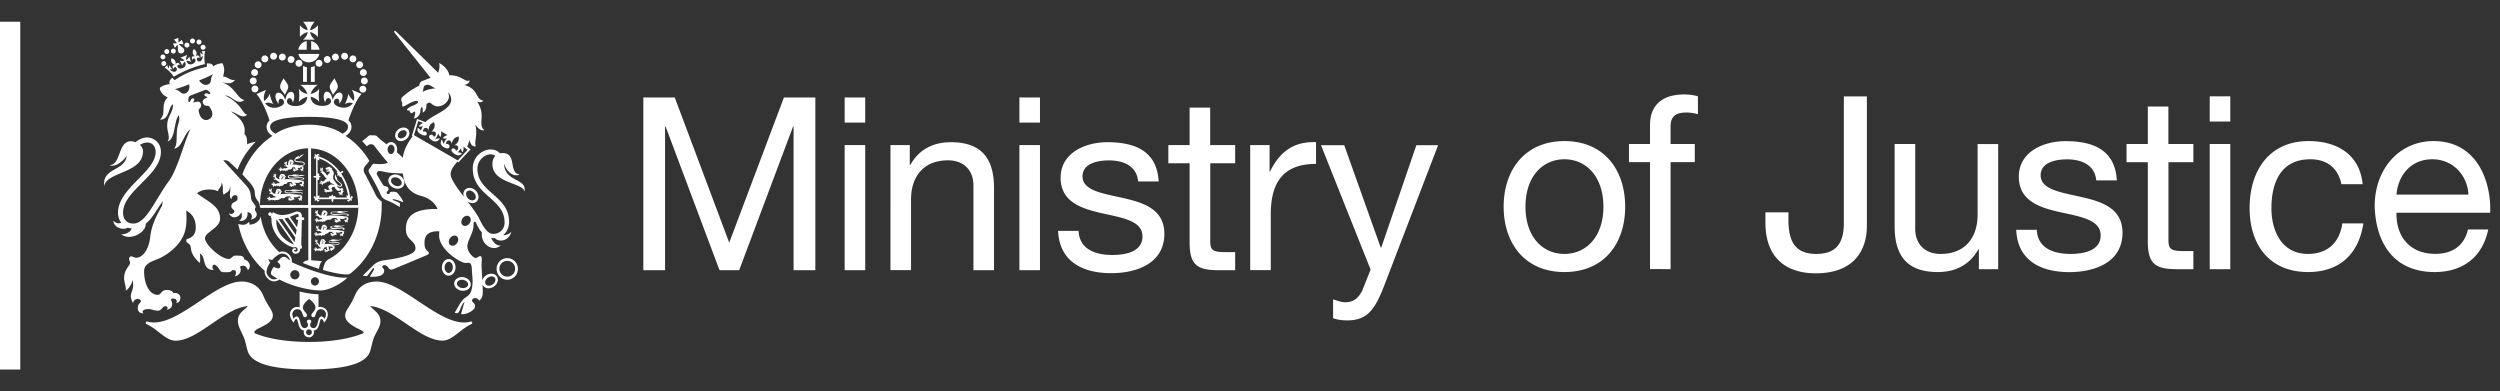 <svg width="230" height="36" viewBox="0 0 230 36" fill="none" xmlns="http://www.w3.org/2000/svg">
    <rect x="0" y="0" width="230" height="36" fill="#333333" stroke="none"/>
    <path d="M1.866 2H0v32h1.866V2zM59.186 8.964h2.89l5.013 13.361 5.033-13.361h2.89V24.86H73.01V11.635h-.045L68.003 24.86h-1.808l-4.962-13.226h-.046V24.86h-2.001V8.964zM79.601 11.28h-1.892V8.965H79.6v2.317zm-1.892 2.067H79.6V24.86h-1.892V13.347zM81.918 13.347H83.7v1.828h.045c.804-1.423 2.092-2.092 3.74-2.092 3.024 0 3.964 1.738 3.964 4.209v7.569h-1.892v-7.794c0-1.403-.889-2.317-2.337-2.317-2.291 0-3.404 1.538-3.404 3.604v6.5h-1.893V13.34l-.006.007zM95.678 11.28h-1.892V8.965h1.892v2.317zm-1.892 2.067h1.892V24.86h-1.892V13.347zM99.23 21.23c.065 1.694 1.539 2.228 3.097 2.228 1.177 0 2.78-.264 2.78-1.712s-1.873-1.712-3.765-2.137c-1.873-.425-3.765-1.05-3.765-3.25 0-2.317 2.291-3.276 4.299-3.276 2.536 0 4.563.798 4.724 3.61h-1.892c-.135-1.473-1.422-1.937-2.671-1.937-1.133 0-2.446.316-2.446 1.468 0 1.358 2.002 1.583 3.765 2.001 1.893.425 3.765 1.05 3.765 3.276 0 2.742-2.561 3.63-4.897 3.63-2.581 0-4.763-1.043-4.879-3.894h1.892l-.006-.006zM113.635 13.347v1.673h-2.291v7.15c0 .87.244 1.024 1.422 1.024h.869v1.667h-1.448c-1.957 0-2.742-.4-2.742-2.517V15.02h-1.957v-1.673h1.957v-3.45h1.892v3.45h2.298zM115.019 13.347h1.782v2.426h.045c.914-1.847 2.182-2.76 4.229-2.697v2.002c-3.051 0-4.164 1.738-4.164 4.653v5.123h-1.892V13.34v.007zM127.298 26.399c-.868 2.253-1.647 3.076-3.34 3.076-.444 0-.888-.045-1.313-.2v-1.737c.354.11.734.27 1.114.27.778 0 1.203-.38 1.557-1.049l.779-1.956-4.563-11.443h2.137l3.359 9.422h.045l3.231-9.422h2.002l-5.008 13.046v-.007zM143.929 12.98c3.649 0 5.587 2.652 5.587 6.037s-1.938 6.011-5.587 6.011-5.593-2.651-5.593-6.011c0-3.36 1.938-6.037 5.593-6.037zm0 10.381c1.982 0 3.585-1.557 3.585-4.344 0-2.787-1.603-4.364-3.585-4.364s-3.585 1.558-3.585 4.364 1.603 4.344 3.585 4.344zM151.8 14.917h-1.937V13.25h1.937v-1.712c0-1.873 1.114-2.851 3.186-2.851.354 0 .869.064 1.223.174v1.647a3.605 3.605 0 0 0-1.068-.154c-.914 0-1.448.29-1.448 1.294v1.602h2.227v1.667h-2.227v9.84H151.8v-9.84zM171.752 20.8c0 2.162-1.133 4.344-4.698 4.344-2.961 0-4.634-1.648-4.634-4.634v-.978h2.117v.67c0 1.846.49 3.16 2.562 3.16 1.937 0 2.536-1.114 2.536-2.871V8.867h2.117v11.94-.007zM183.839 24.764h-1.783v-1.828h-.045c-.804 1.423-2.091 2.092-3.739 2.092-3.025 0-3.965-1.738-3.965-4.209V13.25h1.893v7.794c0 1.403.888 2.317 2.336 2.317 2.291 0 3.404-1.538 3.404-3.61v-6.5h1.893v11.513h.006zM187.385 21.134c.065 1.693 1.539 2.227 3.096 2.227 1.178 0 2.78-.27 2.78-1.712 0-1.441-1.872-1.718-3.765-2.137-1.872-.424-3.765-1.049-3.765-3.25 0-2.317 2.292-3.276 4.3-3.276 2.535 0 4.563.798 4.717 3.61h-1.892c-.135-1.466-1.422-1.936-2.671-1.936-1.133 0-2.446.309-2.446 1.467 0 1.358 2.002 1.583 3.765 2.002 1.893.424 3.766 1.049 3.766 3.276 0 2.741-2.562 3.63-4.898 3.63-2.581 0-4.763-1.043-4.879-3.894h1.892v-.007zM201.789 13.25v1.674h-2.291v7.15c0 .869.245 1.023 1.422 1.023h.869v1.667h-1.448c-1.956 0-2.742-.399-2.742-2.516v-7.324h-1.956V13.25h1.956V9.8h1.893v3.45h2.297zM205.187 11.178h-1.892V8.86h1.892v2.317zm-1.892 2.072h1.892v11.514h-1.892V13.25zM215.408 16.945c-.29-1.449-1.294-2.292-2.851-2.292-2.742 0-3.585 2.163-3.585 4.5 0 2.117.959 4.208 3.359 4.208 1.828 0 2.916-1.068 3.161-2.806h1.937c-.425 2.806-2.182 4.473-5.078 4.473-3.521 0-5.387-2.452-5.387-5.882 0-3.43 1.783-6.166 5.432-6.166 2.606 0 4.698 1.223 4.968 3.965h-1.956zM228.917 21.109c-.515 2.535-2.336 3.92-4.923 3.92-3.675 0-5.413-2.543-5.523-6.057 0-3.45 2.272-5.992 5.413-5.992 4.074 0 5.323 3.81 5.213 6.59h-8.617c-.065 2.002 1.068 3.785 3.584 3.785 1.558 0 2.652-.76 2.987-2.246h1.873-.007zm-1.821-3.206c-.09-1.802-1.448-3.25-3.321-3.25-1.983 0-3.16 1.493-3.295 3.25h6.616zM26.092 7.194c-.18.347-.341.553-.316.817.026.27.31.457.438.728.122-.316.322-.548.303-.799-.026-.244-.367-.572-.425-.753M30.758 7.194c.18.347.341.553.315.817-.026.27-.309.457-.437.728-.123-.316-.322-.548-.296-.799.025-.244.36-.572.424-.753M23.408 6.994a.316.316 0 1 0-.001-.631.316.316 0 0 0 0 .631zM23.614 7.445a.316.316 0 1 0-.632 0 .316.316 0 0 0 .632 0zM23.768 8.204a.316.316 0 1 0-.631.001.316.316 0 0 0 .631 0zM25.152 5.488a.316.316 0 1 0-.001-.631.316.316 0 0 0 .001.631zM24.367 5.733a.316.316 0 1 0-.001-.632.316.316 0 0 0 0 .632zM23.749 6.274a.316.316 0 1 0-.001-.632.316.316 0 0 0 .001.632zM25.976 5.566a.316.316 0 1 0-.001-.632.316.316 0 0 0 0 .632zM26.755 5.79a.316.316 0 1 0-.001-.63.316.316 0 0 0 0 .63zM27.488 6.138a.316.316 0 1 0 0-.631.316.316 0 0 0 0 .631zM33.113 6.679a.316.316 0 1 0 .632-.001.316.316 0 0 0-.632.001zM33.538 7.13a.316.316 0 1 0 .001.631.316.316 0 0 0 0-.631zM33.384 7.889a.316.316 0 1 0 0 .632.316.316 0 0 0 0-.632zM31.685 5.488a.316.316 0 1 0-.001-.631.316.316 0 0 0 0 .631zM32.47 5.733a.316.316 0 1 0-.001-.632.316.316 0 0 0 0 .632zM33.088 6.274a.316.316 0 1 0-.001-.632.316.316 0 0 0 0 .632zM30.86 5.566a.316.316 0 1 0 0-.632.316.316 0 0 0 0 .632zM30.082 5.79a.316.316 0 1 0-.001-.63.316.316 0 0 0 .001.63zM29.033 5.823a.316.316 0 1 0 .632-.001.316.316 0 0 0-.632.001zM27.88 7.529h.355V6.177a1.33 1.33 0 0 1-.354-.11V7.53zM28.956 6.068c-.11.051-.232.09-.354.109v1.352h.354V6.068zM28.216 4.574v-.798a.973.973 0 0 0-.773.798h.773zM28.628 4.574h.765a.99.99 0 0 0-.765-.798v.798zM27.45 4.96a.987.987 0 0 0 .965.773c.47 0 .869-.335.966-.772h-1.938.007zM28.962 3.648c-.225-.174-.399-.432-.431-.695.257.045.547.231.714.456V2.322c-.173.225-.457.412-.714.457.032-.264.193-.502.412-.779h-1.05c.22.277.38.515.413.779a1.234 1.234 0 0 1-.715-.457v1.087c.168-.225.457-.405.715-.456-.033.27-.206.52-.431.695h1.087zM28.988 26.277a.387.387 0 0 1-.386-.386c0-.213.174-.387.386-.387a.387.387 0 0 1 0 .772zm-1.86-.573a.428.428 0 0 1-.425-.425c0-.232.193-.425.425-.425.232 0 .425.194.425.425a.428.428 0 0 1-.425.425zm-.637-1.892-.103-.078c-.193-.141-.354-.141-.528 0-.084.071-.154.155-.232.239l-.11.122.072.058c.206.16.231.341.174.444a.188.188 0 0 1-.104.084c-.102.025-.244-.013-.392-.097l-.077-.045-.045.077-.039.058c-.02.026-.032.052-.052.084-.083.154-.128.27-.128.36 0 .026 0 .052.013.078.032.109.122.16.2.205l.05.033c.09.057.22.135.316.186a.559.559 0 0 1-.54.026c-.27-.135-.445-.444-.445-.599 0-.238.103-.534.296-.836l.033-.045-.026-.045a2.8 2.8 0 0 1-.142-.27c.103.012.206.032.303.057l.051.013.032-.038c.116-.13.535-.554.927-.554a.67.67 0 0 1 .49.245.74.74 0 0 1 .18.38c-.052-.04-.116-.084-.18-.13m3.636 1.48c-.991-.25-2.176-.675-3.276-1.177v-.013a.847.847 0 0 0-.226-.67.85.85 0 0 0-.624-.308.815.815 0 0 0-.302.058 4.542 4.542 0 0 1-.457-.47 5.311 5.311 0 0 1-.972-1.693 6.076 6.076 0 0 1-.283-1.12c-.052.322-.412.747-1.037.753.013-.064 0-.225-.051-.244-.16.18-.405.373-.972.18.09.438.206.869.367 1.287.335.895.817 1.7 1.429 2.395.2.225.412.437.637.637 0 .045-.006.083-.006.128 0 .232.225.605.547.76.264.129.547.097.81-.09a9.013 9.013 0 0 0 1.758.682c.74.206 1.46.322 2.02.322.483 0 1.12-.232 1.758-.625.25-.16.489-.334.663-.502.025-.025.044-.045.07-.064-.489.071-1.229-.07-1.84-.219M29.844 29.327c-.07-.135-.174-.212-.264-.212-.405 0-.244 1.068-.727 1.068-.213 0-.322-.135-.322-.29 0-.154.103-.192.103-.315 0-.122-.097-.167-.2-.167-.103 0-.2.045-.2.167 0 .123.104.168.104.316s-.116.29-.322.29c-.483 0-.322-1.069-.727-1.069-.09 0-.193.077-.264.212a.934.934 0 0 1-.129-.418c0-.193.155-.463.47-.463.54 0 .418.74.676.74.116 0 .2-.071.2-.18 0-.213-.374-.412-.374-.708s.277-.554.573-.798c.302.244.58.495.58.798 0 .302-.374.502-.374.708 0 .109.084.18.2.18.257 0 .134-.74.675-.74.316 0 .47.27.47.463a.91.91 0 0 1-.129.418m-1.435 1.5a.261.261 0 0 1-.264-.264c0-.148.116-.264.264-.264.148 0 .264.116.264.264a.261.261 0 0 1-.264.264zm1.075-2.594c-.071 0-.135.013-.2.026v-1.184a8.61 8.61 0 0 1-1.737-.258v1.455a.675.675 0 0 0-.888.644c0 .309.18.585.334.765.077-.186.148-.334.251-.334.206 0 .11 1.03.714 1.062a.448.448 0 0 0-.032.16c0 .265.213.47.47.47.258 0 .47-.212.47-.47a.328.328 0 0 0-.032-.16c.605-.026.502-1.062.714-1.062.103 0 .168.141.258.334.154-.173.334-.457.334-.765a.675.675 0 0 0-.675-.676" fill="#fff"/>
    <path d="M43.443 29.662a.125.125 0 0 0-.154-.077c-1.39.405-3.115-.747-4.782-1.86-1.403-.933-2.729-1.822-3.868-1.822-.419 0-.792.09-1.114.264-.399.22-.695.567-.881 1.03a6.325 6.325 0 0 1-.554 1.036c-.193.31-.335.528-.335.798 0 .226.097.425.29.618.161.161.393.322.727.502.071.039.142.071.213.103.276.135.45.226.482.38-.547.244-1.261.444-2.072.586-.914.16-1.912.238-2.967.238-1.056 0-2.053-.084-2.967-.238-.811-.142-1.525-.341-2.072-.586.025-.232.193-.322.495-.47.071-.032.142-.064.212-.103.277-.148.541-.29.715-.45.193-.174.29-.36.29-.586 0-.277-.142-.496-.329-.798-.16-.258-.36-.573-.553-1.036-.193-.464-.49-.805-.888-1.024a2.315 2.315 0 0 0-1.114-.264c-1.139 0-2.465.882-3.868 1.822-1.667 1.113-3.392 2.265-4.782 1.86a.125.125 0 0 0-.154.077c-.02.065.006.135.07.161.425.187.799.476 1.159.76.502.392.972.759 1.493.759.496 0 1.023-.155 1.667-.496.56-.296 1.14-.688 1.7-1.075 1.1-.753 2.233-1.525 3.307-1.608-.11.115-.225.212-.328.302-.315.283-.592.528-.592 1.03 0 .392.135.67.322 1.062.051.11.116.238.18.386.122.264.167.483.245.772.032.129.064.27.109.438.07.257.193.734.985 1.133.914.47 2.497.701 4.692.701 2.194 0 3.777-.238 4.691-.701.792-.4.92-.882.985-1.133.045-.168.077-.31.11-.438.07-.296.122-.508.244-.772.09-.193.174-.354.251-.496.167-.309.296-.553.296-.907 0-.502-.29-.76-.624-1.062-.103-.097-.219-.2-.335-.322 1.081.084 2.214.863 3.315 1.616.56.38 1.145.778 1.699 1.068.643.335 1.178.495 1.673.495.522 0 .991-.366 1.493-.759.36-.277.734-.573 1.153-.76.064-.025.09-.096.07-.16M28.615 18.869v-5.213c.54.025 1.075.154 1.57.405.54.27 1.023.65 1.435 1.14.419.489.747 1.061.972 1.692a6.03 6.03 0 0 1 .354 1.982h-4.338l.007-.006zm-.187-7.395c-1.48 0-2.497.438-3.09.83-.34-.206-.488-.399-.488-.637 0-.843 2.374-.914 3.584-.914 1.204 0 3.585.077 3.585.914 0 .238-.148.438-.495.637-.592-.399-1.616-.83-3.09-.83m-.083 7.395H23.91a6.204 6.204 0 0 1 .354-1.982c.232-.631.553-1.204.972-1.693.418-.49.9-.869 1.435-1.14a3.937 3.937 0 0 1 1.673-.411v5.22l.007.006zm6.738-.335c-.154-.116-.405-.347-.534-.624-.167-.341-.856-1.7-.965-1.88a.796.796 0 0 1-.136-.405c0-.142.071-.257.149-.36.051-.071.206-.213.257-.303.045-.064.084-.122.122-.16a6.863 6.863 0 0 0-.836-1.133 6.557 6.557 0 0 0-1.346-1.165c.264-.174.535-.419.535-.837a.754.754 0 0 0-.277-.592c.277-.888.779-1.963 1.203-2.433l-.894-.38a1.4 1.4 0 0 1 .193 1.01c-.232-.16-.431-.385-.496-.675-.045.27-.193.708-.328.972.258-.123.463-.174.727-.071-.154.206-.534.515-1.126.373-.315-.077-.63-.244-.618-.489.007-.148.116-.322.316-.302.193.019.206.315.148.45.257-.148.52-.894.122-1.004-.316-.084-.599.348-.708.676-.058-.4-.225-.779-.54-.76-.413.026-.277.786-.136.979.026-.264.174-.406.29-.4.11.007.25.084.232.329-.026.245-.367.393-.766.393-.4 0-1.043-.116-1.101-.844.245.045.63.232.792.477a4.757 4.757 0 0 1 0-1.21c-.206.29-.547.437-.78.476.072-.309.336-.644.65-.837h-1.62c.314.193.578.522.65.837a1.226 1.226 0 0 1-.773-.47c.051.457.051.772 0 1.21.16-.238.534-.425.778-.47-.064.728-.727.843-1.1.843-.393 0-.74-.148-.766-.392-.026-.245.122-.322.232-.328.122-.013.264.135.29.399.141-.193.276-.953-.136-.979-.315-.019-.482.36-.54.76-.103-.328-.393-.76-.708-.676-.4.11-.136.862.122 1.004-.064-.135-.052-.431.148-.45.2-.02.309.16.315.302.013.245-.302.412-.617.49-.586.134-.966-.168-1.12-.374.264-.116.476-.058.74.064a4.032 4.032 0 0 1-.328-.972c-.071.296-.27.522-.509.683a1.425 1.425 0 0 1 .193-1.017l-.895.38c.425.47.927 1.55 1.204 2.439a.752.752 0 0 0-.27.579c0 .412.264.663.534.837a6.97 6.97 0 0 0-1.345 1.165 7.508 7.508 0 0 0-1.423 2.374c.123.13.657.708.786.87.225.282.354.56.36.778.013.405.097.566.315.837.065.083.161.399.174.598h4.435v4.827c-.174.013-.36.058-.509.239.515.205.998.392 1.493.546.045-.315.11-.514.27-.707 0 0-.643-.065-.99-.084V19.12h4.337a6.13 6.13 0 0 1-.354 1.911 5.642 5.642 0 0 1-.971 1.693c-.412.49-.902.869-1.436 1.14-.083.044-.083.102-.173.14a1.166 1.166 0 0 0-.213.393 1.63 1.63 0 0 0-.096.438c.206.064.315.097.508.142 1.525.38 1.899.27 1.982.206.341-.264.663-.567.96-.901a7.528 7.528 0 0 0 1.422-2.395 8.304 8.304 0 0 0 .521-2.928v-.431" fill="#fff"/>
    <path d="M31.035 15.773c-.039.039-.058.084-.046.122.013.046.052.084.13.084a.293.293 0 0 0-.104.18.273.273 0 0 0 .2-.045c-.02.078.006.122.045.148.032.02.077.02.116 0 .328.535.553 1.14.65 1.757a.298.298 0 0 0-.161-.045c0 .09.039.155.09.2h-1.081c.006-.071-.026-.129-.071-.142-.045-.013-.097-.006-.148.052a.286.286 0 0 0-.084-.193.286.286 0 0 0-.084.193c-.051-.058-.102-.065-.147-.052-.046.013-.078.077-.071.142h-.927a.272.272 0 0 0 .064-.187.288.288 0 0 0-.186.07v-1.499c.07.013.135-.025.148-.07.013-.046.006-.097-.052-.148a.286.286 0 0 0 .193-.084.275.275 0 0 0-.193-.084c.065-.051.065-.103.052-.148-.013-.045-.078-.084-.148-.07v-1.269a.304.304 0 0 0 .16.065.312.312 0 0 0-.044-.18c.29.09.566.231.836.405.316.212.605.476.856.792m1.236 2.246c.077.051.051.167-.045.16a4.988 4.988 0 0 0-.83-2.2l.012-.013a.285.285 0 0 0 .187-.226.288.288 0 0 0-.277.123 1.97 1.97 0 0 0-.096-.122 4.184 4.184 0 0 0-.94-.882 3.379 3.379 0 0 0-1.042-.476c0-.084.115-.097.16-.026.013-.135-.103-.206-.173-.18-.039.012-.071.045-.078.109a.274.274 0 0 0-.2-.103c0 .09.02.155.065.206-.058 0-.096.026-.116.058-.038.064.013.193.148.206-.064-.052-.038-.161.045-.155v1.7a.278.278 0 0 0-.283.07c.09.09.2.097.284.071v1.84c-.09.007-.116-.109-.046-.154-.141 0-.2.123-.167.187.02.045.064.07.142.064a.292.292 0 0 0-.071.193.292.292 0 0 0 .193-.07c-.006.077.026.115.07.141.065.032.187-.026.187-.167-.051.07-.16.051-.16-.039h1.28a.278.278 0 0 0 .071.277c.09-.09.097-.2.077-.277h1.423c.006.09-.103.116-.155.045 0 .135.129.193.193.161.045-.02.071-.064.065-.141.045.038.11.07.193.07a.266.266 0 0 0-.078-.193c.078 0 .123-.025.142-.07.026-.065-.032-.187-.174-.187" fill="#fff"/>
    <path d="M31.504 17.55a.216.216 0 0 0 .116-.11c-.064.026-.11-.006-.122-.013.045-.026.096 0 .045-.077-.051-.077-.084-.084-.135-.026-.052.058-.4-.013-.393-.27.026.045.071.077.116.096l.039.02c.013 0 .025 0 .045.006.032.013.07.02.096.013h.02c.07-.026.128-.07.135-.142.013-.141-.123-.206-.27-.334-.058-.052-.104-.09-.142-.129-.052-.103-.02-.193-.148-.38a.828.828 0 0 0-.045-.167.474.474 0 0 0 .077.547c.142.161.45.309.438.444 0 .032-.033.058-.078.071h-.045c-.006 0-.019 0-.025-.006-.02-.007-.045-.013-.065-.033a.55.55 0 0 1-.11-.083c-.128-.123-.244-.296-.315-.393-.141-.18-.077-.36-.057-.508.103-.136-.065-.425-.155-.49 0 0 .02-.064 0-.148-.02.013-.064.013-.09.013-.026-.051-.039-.064-.07-.07-.065-.013-.059-.046-.065-.071-.032.032-.052.064-.084.064-.051 0-.07 0-.09.02-.038.025-.051.038-.11.038-.057 0-.057.032-.05.077 0 .026 0 .071.044.084 0 0 .013 0 .02.006l.045.058.032-.058s.103-.025.116.026c.012.039.019.052-.032.052-.052.006-.078.006-.123.013-.032 0-.032.045-.032.07 0 .032.039.052.11.032.07-.012.193-.032.193.033 0 .154-.174.148-.213.328a.423.423 0 0 1-.11-.103.818.818 0 0 0-.128-.161.768.768 0 0 0-.135-.11c-.065-.038-.065-.064-.065-.128 0-.058.026-.103.026-.155 0 0-.006-.032-.013-.045-.013-.032-.058-.058-.083-.051.012.013.032.026.032.051-.013.013-.026.026-.026.032-.013.013-.02.033 0 .052v.039c0 .006 0 0-.006 0-.013-.039-.032-.097-.065-.097h-.025v-.006c0-.039-.046-.071-.09-.026.012 0 .032 0 .038.013a.227.227 0 0 1-.006.038c0 .039.025.058.07.058.007 0 .013 0 .013.007v.019c-.07-.032-.103 0-.103.032v.032c-.025.013-.032.052.013.084 0-.013 0-.038.013-.045h.013c.006.007.02.013.02.02 0 0 .019 0 .038-.013h.02c.006 0 .012.006.018.012v.013c-.045.045-.038.084.02.097-.026.051-.11.032-.103-.045-.058.096.038.167.122.128 0 .033 0 .103.013.103 0 0 0-.019.02-.019 0 0 .006 0 .006.013 0 .02.013.051.045.051 0-.012 0-.025.013-.032.012.02.032.045.038.065.039.07.122.257.303.334-.09.052-.155.136-.213.206-.051.052-.128.103-.173.078-.02-.013-.026-.033-.052-.052-.02-.013-.045-.02-.058-.013 0 0-.02 0-.032.013-.032-.013-.084 0-.096.026.019 0 .038-.007.064.013v.032c0 .025.013.045.11.038 0 0 .012 0 .012.013-.013.007-.026.026-.051.013-.045-.013-.065-.045-.097 0 0 0-.013.013-.02.026h-.012c-.039.013-.07.084-.026.116 0-.013 0-.045.026-.058l.02.02c.025.038.057.064.122-.033.006-.006.006 0 .006 0 0 .045-.045.11.013.116h.025v.013c.013.051.078.064.11.051a.085.085 0 0 1-.058-.064h.026c.032-.032-.007-.077.013-.103 0-.007.012 0 .012 0 .013.02.04.064.09.038.026-.019.033-.038.04-.064.064-.026.121-.045.167-.032-.007-.032.032-.077.096-.097.07-.019.097 0 .122.02a.255.255 0 0 1 .071-.116c-.006.27.36.264.444.425a.637.637 0 0 0-.302-.058c-.09.019-.245.096-.264.2-.013.083.07.23.154.289-.103.02-.141-.013-.238.013h-.013c-.083.006-.096-.136-.193-.097 0 0-.019.013-.026.02-.038 0-.09.044-.083.083.013-.013.032-.032.064-.032v.02c0 .012 0 .031.039.031.02 0 .026-.006.038-.006.007 0 .013 0 .013.013 0 .038-.122-.02-.103.084 0 0 .013.019.02.025 0 .032.019.065.077.045-.013-.006-.032-.019-.026-.038h.026c.006 0 .013 0 .013-.02.006 0 .013 0 .013.013 0 0-.007.013-.007.026 0 0 0 .026.007.032 0 .039.051.077.103.039-.013 0-.052-.007-.052-.026.007 0 .026-.006.026-.013.006 0 .013-.02.013-.032 0-.013 0-.013.013-.013h.025c.013 0 .013 0 .02.007.013.019.038.045.077.032.02-.007.032-.02.032-.026.013.006.032.013.045.026-.013-.039.02-.071.103-.013l.064-.045s.078.032.11 0c.051-.045.026-.045.026-.09-.039-.084-.058-.071-.071-.148-.026-.136.16-.213.27-.193.02.083.142.309.341.38.129.044.174-.09.22-.078.005 0 .012.02.025.039-.007.058 0 .116-.013.148-.013.032-.077 0-.129 0-.026 0-.045.013-.045.02-.038 0-.083.038-.083.083a.147.147 0 0 1 .07-.039v.02c0 .05.065.07.097.032 0-.007.02 0 .013.006-.032.026-.084.077-.039.097l.026.013c0 .032.02.064.051.07-.012-.02-.012-.026 0-.064h.026c.032 0 .02-.064.058-.084h.006c-.012.039-.019.084.013.097 0 0 .013 0 .026.006.013.026.045.052.097.026-.013 0-.039-.013-.045-.032.012-.013.025-.026.025-.032.026-.084-.045-.084-.045-.116 0-.039.084-.013.084-.097v-.013c.038-.019.077-.045.084-.077a.23.23 0 0 1-.103-.02l-.033-.019zM27.463 19.97h-.058c-.071-.013-.161.025-.168.115-.006.09.058.148.148.148h.045s-.006.045-.006.065c-.02.128-.052.354-.097.605l-.663-.946c.31-.123.56-.258.696-.258.109 0 .128.052.109.27m-.257 1.642-1.043-1.5c.116-.026.225-.058.335-.096l.785 1.12-.077.476zm-.11.675-1.48-2.123h.135c.077 0 .154 0 .225-.013l1.184 1.699c-.025.167-.051.315-.07.437m-1.66-2.11 1.621 2.33c-.869-.342-1.731-1.12-1.622-2.33zm2.413-.18h-.078v-.078c.013-.258-.148-.457-.424-.457-.251 0-.734.322-1.403.322-.29 0-.631-.142-.843-.264l-.084.2v-.02a.17.17 0 0 0-.167-.167.17.17 0 0 0-.168.167c0 .09.078.167.168.167a.168.168 0 0 0 .128-.064l-.083.2.09.038c-.097 1.024.656 2.324 1.995 2.723.2-.052.399-.026.399.193 0 .135-.064.193-.187.193-.077 0-.128-.045-.128-.103 0-.09.154-.032.173-.097.02-.083-.032-.116-.122-.116s-.232.065-.232.213c0 .187.148.296.303.296.148 0 .457-.084.418-.45.071 0 .155-.007.168-.078l.012-.206-.07-.013.058-2.342h.051c.084.012.16-.033.167-.123 0-.096-.07-.135-.135-.141M26.665 15.052s.012-.032.025-.032c.02 0 .026 0 .032-.02.013-.018-.012-.025-.025-.044.019 0 .025-.013.019-.02-.013-.012-.032.007-.039 0 0-.006.013-.019.02-.019.006-.006.013-.006.025 0l.084.039s.02.006.02.02V15c-.007 0-.007-.026-.026-.026-.013 0-.013.013 0 .032-.02-.006-.039-.02-.045 0a.055.055 0 0 0 0 .045c.006.007 0 .026 0 .045-.007.02-.033.045-.065.033-.032-.013-.026-.046-.013-.065m.084-.231s-.045.045-.064.019c-.026-.026 0-.032-.026-.071a.34.34 0 0 0 .09.052zm.064.038s.071.032.103.039c-.045.013-.038.032-.064.025-.032 0-.045-.038-.039-.07m.74.412c.316 0 .477-.103.477-.2 0-.354-.869-.135-.869-.348 0-.032.026-.064.064-.096h.013c.438-.039.444-.341.753-.405-.373-.052-.431.244-.592.257.084-.039.116-.142.11-.18-.078.103-.245.11-.342.231-.012.02-.019.039-.012.058-.058.039-.09.078-.09.13 0 .334.881.102.881.347 0 .083-.154.141-.392.141-.18 0-.31-.128-.65-.045 0-.058.115-.16.07-.219.032-.013.058-.038.058-.064-.02-.02-.045-.026-.064-.032.013-.013 0-.032-.02-.045 0 0-.006-.039-.019-.045a.31.31 0 0 0-.077-.052c-.039-.02-.064-.02-.077-.02h-.045c-.02 0-.045 0-.045.02a.098.098 0 0 0-.065-.026c-.013.033-.019.052-.006.09-.032 0-.065.084-.097.078.013.02.02.032.032.032-.025.045-.038.103-.064.11a.05.05 0 0 0 .026.025c-.026.07-.039.161-.045.2 0 0-.045-.039-.07-.058-.052-.033-.046-.052-.04-.103.007-.045.04-.084.04-.123 0 0 0-.032-.007-.038 0-.026-.045-.052-.071-.045.013.006.026.02.02.045-.014.006-.02.02-.027.02-.012.012-.019.031 0 .044v.013s0 .007-.006.02c-.006-.033-.013-.078-.045-.078h-.026c0-.032-.032-.058-.077-.02.013 0 .026 0 .032.014l-.013.032c-.006.032.02.045.058.051h.013v.013c-.058-.025-.09 0-.096.026v.026c-.026.013-.033.045 0 .064 0-.013 0-.032.019-.038h.013l.013.012s.012 0 .038-.012h.013s.006.006.02.012v.007c-.052.038-.046.07.006.083 0 0 .006 0 0 .013-.013.071-.116.058-.103-.013-.071.078.02.142.103.103h.013c0 .013.006.026.019.026 0 0 0-.02.02-.02v.007c0 .02 0 .045.032.045 0-.013 0-.032.012-.032.013 0 .032.058.084.11-.07.032-.187.057-.193.057-.02 0-.122-.012-.154.007-.052.026-.174.07-.206.02-.013-.02-.007-.033-.026-.065-.013-.02-.026-.032-.039-.032h-.032c-.02-.02-.064-.026-.084-.007.013 0 .032 0 .045.032 0 .007-.012.02-.012.026-.013.013 0 .039.07.071 0 0 .007.006 0 .013-.013 0-.032.006-.045 0-.032-.026-.032-.058-.07-.039l-.026.013h-.007c-.032 0-.09.039-.064.077 0-.006.02-.032.045-.038 0 .013.006.019.006.025.007.04.026.071.103.02h.007c-.02.032-.071.07-.032.096l.019.013v.007c-.006.045.038.077.064.077-.013-.013-.032-.032-.026-.07h.026c.039-.014.02-.065.039-.078h.013c0 .02.013.064.058.058.045 0 .064-.045.064-.065.013.013.032.026.026.052.013 0 .026-.013.032-.032.013.019.013.051-.02.083.02-.006.065-.025.078-.077.006.007.013.013.013.026.02 0 .045.006.096 0v.045s.013-.026.02-.026c.012 0 0 .045.025.077.013-.115.078-.07.148-.115.007-.007.013 0 .007 0 0 .013-.013.025-.032.038.025 0 .09-.025.09-.07 0-.007.026-.026.045-.04.025 0 .07-.006.083-.038 0 .013.02.045 0 .058.078 0 .155-.084.187-.09.167-.032-.103-.155.238-.135.026 0 .078-.02.097-.039-.026.052-.026.155.026.161.025 0 .07.02.09.039v.006a.133.133 0 0 0-.071.02c-.077.051-.084-.116-.168-.09 0 0-.012.012-.019.012-.032 0-.077.045-.07.077.012-.006.025-.025.05-.032v.02c0 .012 0 .025.033.025.02 0 .02-.006.032-.006.007 0 .007 0 .007.006 0 .033-.103-.019-.084.071 0 0 .007.02.013.026 0 .026.02.051.064.039-.006-.007-.026-.02-.026-.033h.02s.006 0 .013-.012c.006 0 .013 0 .013.006 0 0-.007.013-.007.02 0 0 0 .025.007.025 0 .032.045.064.09.032-.013 0-.045-.006-.045-.026.006 0 .019-.006.019-.006.006 0 .013-.02.013-.032 0-.007 0-.007.006-.007h.032c.007.02.033.039.065.026.058-.02.006-.064.051-.077h.032c.045.013.11.006.123-.013.013-.02 0-.103-.039-.129-.032-.013 0-.045-.026-.09.052.02.103.039.168.039.122 0 .006-.02.058-.052.058-.038.128-.019.148-.013.012 0 .025.007.025.026-.012.064.007.07-.006.097-.013.025-.064 0-.097 0a.081.081 0 0 0-.038.013c-.032.006-.065.032-.065.07.013-.006.033-.025.058-.025v.012c0 .046.052.058.078.033 0-.007.019 0 .006 0-.026.019-.07.058-.032.077 0 0 .013 0 .02.006 0 .026.019.052.038.058-.007-.013-.013-.025 0-.051h.02c.025 0 .012-.052.044-.071-.006.032-.013.064.013.077h.02c.006.026.038.039.07.02-.006 0-.026-.013-.032-.026.013-.013.02-.026.02-.026.018-.064-.04-.064-.04-.09 0-.032.065-.013.065-.077 0-.013 0-.033-.026-.039 0 0 .032 0 .045-.02-.045 0-.032-.038-.038-.064v-.013c.012-.012.025-.032.019-.07-.013.019-.07.045-.077 0 0 0 0-.032-.052-.026-.077.006-.122-.032-.27-.052-.007 0-.02-.006 0-.012M25.88 16.41s.019-.038.032-.038c.019 0 .032 0 .038-.026.007-.026-.013-.032-.032-.052.026 0 .032-.012.026-.025-.013-.013-.039.013-.039 0s.013-.02.02-.026c.012-.006.019-.006.032 0l.096.045s.02.013.02.026 0 .032-.007.032c-.006 0-.006-.032-.026-.032-.02 0-.02.013 0 .038-.025-.006-.045-.019-.058 0-.013.02-.006.033.007.052.006.013 0 .026-.007.051-.006.02-.038.058-.07.039-.04-.02-.033-.058-.02-.077m.103-.258s-.051.052-.077.026c-.026-.026 0-.032-.026-.084.032.02.09.058.103.058zm.077.039s.084.038.123.045c-.058.013-.039.032-.078.032-.032 0-.051-.045-.045-.077zm1.931.264c0-.097-.11-.155-.418-.155-.31 0-1.01.116-1.01-.058 0-.083.135-.077.302-.07a.12.12 0 0 0 .064.032c.4.116.87-.097 1.114-.026-.284-.219-.522.007-.83-.058.18 0 .238-.051.244-.096-.135.09-.399-.045-.56.058-.013.006-.02.012-.026.019-.225 0-.399 0-.399.141 0 .31.83.13 1.094.13.264 0 .316.025.316.076 0 .078-.258.09-.406.09-.225 0-.907-.115-1.32-.038.033-.071.11-.155.072-.206.038-.013.064-.045.064-.077a.133.133 0 0 0-.077-.032c.013-.02 0-.04-.02-.052 0 0-.012-.045-.019-.052a.476.476 0 0 0-.09-.064c-.045-.02-.077-.02-.096-.026-.013 0-.052.007-.058.007-.02 0-.045 0-.052.02-.02-.02-.045-.027-.07-.033-.014.032-.02.064-.014.11-.038 0-.077.096-.109.083.013.026.026.039.032.039-.032.058-.045.122-.077.122.02.032.039.045.052.045 0 .039-.007.084-.007.116l-.064-.026h-.02c-.012 0-.019 0-.025-.006h.025l-.038-.013c-.032-.026-.077-.077-.135-.116-.058-.032-.065-.064-.058-.129 0-.058.032-.103.032-.154a.164.164 0 0 0-.013-.045c0-.033-.051-.058-.077-.052.013.013.032.026.032.052-.013.013-.026.025-.026.032-.013.013-.019.032 0 .051v.039c0 .013 0 0-.006 0-.013-.039-.026-.097-.058-.097h-.026c0-.038-.039-.07-.09-.025.006 0 .032 0 .039.019 0 .013-.013.039-.013.039 0 .038.025.051.064.058.007 0 .013 0 .013.006v.02c0 .006 0 0-.006 0-.071-.033-.097 0-.103.032v.025c-.026.02-.033.058.012.084 0-.013 0-.039.02-.045h.013c0 .006.012.02.019.02.006 0 .02 0 .039-.014h.019s.013.007.02.013v.013c-.052.045-.046.09.018.103.007 0 .013.006.013.013-.012.09-.128.07-.116-.013-.07.097.04.174.13.129h.006c0 .019.013.032.025.032 0 0 0-.02.02-.02v.007c0 .026.006.051.038.058 0-.02 0-.032.013-.032s.058.064.123.11c.057.025.096.09.135.05-.007.059.051.13.038.13-.019 0-.18-.014-.219.006-.058.032-.206.084-.244.026-.013-.02-.013-.04-.026-.071-.013-.02-.032-.039-.045-.039h-.032c-.026-.026-.077-.026-.097-.013.02 0 .039.007.052.039 0 .013-.013.026-.013.026-.013.019 0 .051.084.083 0 0 .012.013 0 .013-.013 0-.032.007-.052 0-.038-.026-.038-.07-.084-.045 0 0-.019.007-.025.013h-.007c-.038 0-.103.045-.077.09 0-.013.02-.032.052-.038 0 .012.006.025.006.032.006.045.026.083.122.019.013-.006.013 0 .007 0-.026.039-.084.077-.032.11l.019.019v.006c-.007.052.051.097.077.09a.086.086 0 0 1-.026-.077c.013 0 .026.006.026 0 .045-.02.026-.07.052-.09.006-.006.013 0 .013 0 0 .026.012.077.07.07.052 0 .078-.044.071-.076.02.012.032.032.026.057.006 0 .032-.019.038-.038.013.026.013.058-.019.096.02-.006.077-.032.09-.09a.14.14 0 0 1 .02.032c.019 0 .051.007.109 0h.006c-.006.02-.006.045 0 .052 0-.007.013-.026.02-.026.013 0 0 .052.032.084.013-.135.083-.084.174-.142h.006c0 .02-.013.032-.039.045.097.02.245-.122.27-.186.04 0 .072-.007.09-.007.271.026.085-.244.522-.167a.175.175 0 0 0 .103-.052c-.032.058-.032.174.026.187a.21.21 0 0 1 .103.045c.006 0 0 .007 0 .007a.23.23 0 0 0-.084.019c-.09.064-.096-.142-.193-.103 0 0-.02.013-.026.02-.038 0-.09.044-.083.09.013-.014.032-.033.064-.033v.02c0 .012 0 .032.039.032.019 0 .025-.013.038-.013.007 0 .013 0 .013.012 0 .04-.122-.019-.103.084 0 0 .013.026.02.032 0 .033.019.065.077.045-.013-.006-.032-.019-.026-.038h.026s.013 0 .013-.02c0 0 .006 0 .006.007v.02s0 .025.006.031c0 .04.052.078.104.04-.013 0-.052-.007-.058-.027.012 0 .025-.013.025-.013.007-.006.013-.019.013-.038 0-.007 0-.007.013-.007h.026c.013 0 .013 0 .02.007.012.026.038.045.076.032.065-.026.013-.084.065-.09h.038c.052.013.129.013.142-.013.013-.026.006-.122-.052-.154-.032-.013 0-.058-.025-.103a.45.45 0 0 0 .193.045c.141 0 .18-.02.244-.058.071-.045.148-.02.174-.02.02 0 .032.013.026.039-.02.07.006.077-.007.116-.012.026-.077 0-.115 0-.026 0-.046.013-.046.02-.038.006-.077.038-.07.076.013-.006.032-.032.064-.032v.02c0 .051.058.07.09.032 0-.007.02 0 .013.006-.032.02-.077.071-.039.084 0 0 .013.013.026.013 0 .032.02.064.045.064-.006-.02-.013-.026 0-.064h.026c.032 0 .02-.065.051-.084-.012.039-.019.077.013.09h.026c.007.026.045.052.084.026-.007 0-.033-.013-.039-.032.006-.013.02-.026.02-.032.025-.078-.046-.078-.046-.11 0-.038.078-.013.078-.09 0-.013 0-.039-.033-.045 0 0 .046 0 .058-.026-.058 0-.038-.045-.045-.07v-.014c.02-.012.032-.038.026-.083-.02.026-.077.058-.09 0 0 0 0-.039-.058-.026-.096.007-.16-.013-.341-.026.206 0 .502-.051.502-.167M25.525 17.781s.02-.038.026-.038c.02 0 .032 0 .039-.026.006-.026-.013-.032-.032-.045.019-.007.032-.02.019-.026-.013-.013-.032.006-.039 0 0-.006.013-.02.02-.026.012-.013.019-.006.032 0l.096.045s.02.013.02.026v.032c-.013 0-.007-.025-.026-.032-.013 0-.013.013 0 .032-.02-.006-.045-.02-.052 0-.006.02 0 .032.007.045.006.007 0 .026 0 .045-.007.02-.039.052-.065.039a.056.056 0 0 1-.019-.077m.084-.232s-.052.045-.071.026c-.026-.026 0-.032-.026-.077.032.019.084.057.103.057m.065.033s.077.038.115.045c-.051.013-.038.032-.077.026-.032 0-.045-.046-.038-.078m2.156.245c0-.09-.097-.148-.393-.148-.296 0-1.204.11-1.204-.058 0-.103.31-.065.535-.058.006.02.032.032.064.045.38.11.779-.148 1.05-.058-.22-.193-.497.02-.78-.039.168 0 .341-.032.354-.077-.128.084-.502-.058-.656.039-.013 0-.02.013-.026.02-.283 0-.624-.04-.624.128 0 .296 1.036.122 1.28.122.245 0 .303.026.303.07 0 .072-.245.085-.386.085-.232 0-1.197-.13-1.583-.007.019-.064.116-.167.07-.219.04-.012.065-.045.065-.07a.194.194 0 0 0-.071-.04c.013-.012 0-.038-.02-.05 0 0-.012-.046-.019-.052-.019-.013-.045-.039-.09-.058-.045-.02-.07-.02-.09-.026-.013 0-.051.007-.051.007-.02 0-.045 0-.052.019a.098.098 0 0 0-.064-.026c-.02.032-.02.058-.013.103-.039 0-.07.09-.103.084.013.026.026.032.032.038-.026.052-.038.116-.077.116l.032.033c0 .032-.013.064-.013.09l-.032-.013h-.045c-.013 0-.032 0-.052-.007-.044 0-.083-.077-.16-.128-.058-.032-.058-.065-.058-.123 0-.051.026-.096.019-.148 0 0-.006-.032-.013-.045-.013-.032-.051-.058-.077-.051.013.013.026.02.032.051-.013.013-.02.026-.026.026-.013.013-.013.032 0 .052v.038c0 .007 0 0-.006 0-.013-.038-.032-.09-.064-.09h-.026v-.006c0-.039-.045-.065-.084-.026.007 0 .026 0 .032.013a.228.228 0 0 1-.006.038c0 .039.026.052.07.052.007 0 .007 0 .014.006v.013c0 .007 0 .007-.007 0-.064-.032-.096 0-.096.032v.026c-.026.02-.033.052.012.077 0-.013 0-.038.013-.038h.007c.006.006.02.012.02.019 0 0 .018 0 .038-.013h.019s.013.006.02.013v.013c-.046.045-.04.084.025.096.006 0 .006 0 .006.013 0 .084-.115.065-.109-.013-.058.097.045.168.129.123h.006c0 .013.013.025.026.032 0 0 0-.02.02-.02v.007c0 .026.012.052.038.052 0-.02 0-.033.013-.033s.077.11.193.18c.026 0 .058 0 .07-.032 0 .013.014.02.026.026 0 .051.039.122.026.122-.02 0-.206-.006-.244.013-.058.032-.194.077-.232.02-.013-.02-.013-.04-.026-.065a.12.12 0 0 0-.045-.039h-.032c-.02-.025-.07-.025-.09-.012.02 0 .032.006.051.032a.094.094 0 0 1-.013.026c-.006.019 0 .045.084.077 0 0 .013.006 0 .013-.013.006-.032.013-.051 0-.033-.026-.039-.065-.078-.045l-.025.012h-.013c-.039 0-.097.046-.071.09 0-.012.02-.038.045-.038 0 .006.006.02.006.026.007.045.026.077.116.02.007 0 .007 0 .007.005-.026.04-.084.078-.039.104 0 0 .013.006.02.012v.007c-.007.051.044.09.077.083a.087.087 0 0 1-.026-.077c.013 0 .026.013.026.007.045-.013.025-.071.045-.084.006 0 .013 0 .013.006 0 .02.012.071.064.065.045 0 .07-.045.07-.071.02.013.033.026.026.052.007 0 .026-.02.04-.04.005.027.012.059-.02.091.02 0 .07-.032.083-.09.007.006.013.02.02.026.02.006.051.012.103 0 0 .025 0 .045.006.051 0 0 .013-.026.02-.026.012 0 0 .052.025.078.013-.13.168-.065.245-.116.013-.007.013 0 .006 0 0 .013-.02.032-.038.045.025 0 .07-.013.109-.045l-.013.013.135-.058s0-.026.007-.039c.013 0 .032 0 .045-.013.083.007.077-.064.11-.058.482.065.205-.206.771-.154.026 0 .04-.013.065-.032-.032.057-.032.148.026.16.025 0 .077.02.096.04v.006a.163.163 0 0 0-.077.019c-.09.058-.09-.129-.187-.097 0 0-.019.013-.026.02-.038 0-.09.045-.077.083a.13.13 0 0 1 .058-.038v.019c0 .013 0 .032.032.032.02 0 .026-.006.039-.006.006 0 .013 0 .013.013 0 .032-.116-.02-.097.077l.02.032c0 .026.019.058.07.045-.006-.006-.032-.02-.025-.032h.025s.007 0 .013-.013c0 0 .007 0 .007.006v.02s0 .026.006.032c0 .032.045.07.097.039-.013 0-.045-.007-.052-.026.007 0 .02-.013.026-.013.013 0 .013-.02.013-.039 0-.006 0-.006.013-.006h.025c.013 0 .013 0 .02.006.006.02.038.039.07.033.065-.026.014-.078.059-.09h.038c.052.012.122.012.135-.014.013-.025.007-.109-.045-.141-.032-.013 0-.052-.026-.097.058.02.11.045.187.045.135 0 .168-.019.232-.058.064-.038.141-.019.16-.019.02 0 .033.013.026.032-.012.071.007.078-.006.11-.013.026-.07.006-.11 0-.025 0-.044.02-.044.02-.039 0-.071.038-.071.076.013-.006.038-.025.064-.032v.013c0 .052.058.064.084.032h.013c-.026.02-.078.071-.039.084l.026.013c0 .026.02.058.045.064-.007-.013-.013-.026 0-.058h.026c.032 0 .012-.058.051-.077h.007c-.013.032-.02.077.012.084h.026c.007.025.045.045.084.025-.007 0-.032-.012-.039-.025.013-.013.02-.026.02-.032.019-.071-.04-.071-.04-.104 0-.032.072-.012.072-.09 0-.012-.007-.032-.032-.045 0 0 .038 0 .051-.019-.058 0-.039-.045-.045-.07v-.014a.087.087 0 0 0 .026-.077c-.02.026-.077.052-.077 0 0 0 0-.038-.058-.026-.09.007-.149-.012-.322-.025.167-.013.476-.045.476-.161M29.702 19.512h-.006.006zm.052.239s.02-.039.032-.039c.02 0 .032 0 .039-.026.006-.026-.013-.032-.033-.045.02 0 .033-.02.02-.026-.013-.012-.032.007-.039 0 0-.012.013-.019.02-.025.006-.007.019 0 .032 0l.096.045s.02.013.02.025v.033c-.013 0-.007-.026-.026-.033-.013 0-.013.013 0 .033-.026-.007-.045-.02-.058 0-.007.019-.007.032.006.045 0 .006 0 .026-.006.051-.007.02-.032.045-.065.032-.032-.019-.032-.058-.019-.07m.097-.239s-.045.052-.071.026c-.026-.026 0-.032-.026-.077.032.02.084.052.103.058m.064.026s.084.038.116.045c-.051.013-.038.032-.07.032-.033 0-.046-.045-.046-.077zm2.124.553v-.013c.02-.013.032-.038.032-.077-.019.026-.083.058-.083 0 0 0 0-.039-.058-.026-.09.007-.174-.006-.348-.025-.012 0-.019-.007 0-.013.168-.013.483-.039.483-.148 0-.09-.103-.148-.399-.148-.296 0-1.203.109-1.203-.058 0-.103.302-.065.534-.052a.122.122 0 0 0 .064.039c.38.11.811-.174 1.043-.11-.296-.103-.49.078-.773.02.168 0 .348-.032.354-.077-.128.083-.502-.058-.656.038-.013 0-.02.013-.026.02-.277 0-.618-.04-.618.128 0 .296 1.03.122 1.281.122.251 0 .303.026.303.071 0 .071-.245.09-.387.09-.231 0-1.197-.128-1.583-.013.02-.064.116-.167.07-.212a.11.11 0 0 0 .065-.077.103.103 0 0 0-.07-.032c.012-.02 0-.039-.02-.052 0 0-.013-.045-.02-.051a.361.361 0 0 0-.083-.058c-.045-.02-.07-.02-.09-.026-.013 0-.051.006-.051.006-.02 0-.045 0-.052.026a.142.142 0 0 0-.07-.032.152.152 0 0 0-.007.11c-.039 0-.07.09-.103.077.013.025.026.032.032.038-.026.052-.038.116-.077.116.02.026.039.045.051.045 0 .032-.006.064-.006.09l-.052-.019h-.045c-.012 0-.032-.007-.045-.007-.045 0-.083-.077-.16-.128-.058-.032-.058-.065-.058-.122 0-.052.025-.097.019-.142 0 0-.007-.032-.013-.045-.013-.032-.052-.058-.077-.052.013.007.025.02.032.052-.013.013-.02.026-.026.026-.006.013-.013.032 0 .051v.039c0 .013 0 0-.006 0-.013-.032-.032-.09-.065-.09h-.025c0-.039-.046-.071-.084-.02.013 0 .032 0 .039.02a.07.07 0 0 1-.013.038c0 .039.025.052.064.052.006 0 .013 0 .013.006v.013c-.064-.032-.097 0-.097.032v.026c-.025.02-.025.051.013.077 0-.013 0-.038.013-.045h.007c.006 0 .012.013.019.013.006 0 .013 0 .038-.013h.013s.013.007.02.013v.013c-.045.045-.039.09.019.096.006 0 .006 0 .006.013 0 .084-.116.065-.109-.019-.058.096.045.167.129.122h.013c0 .013.012.032.025.032 0 0 0-.019.02-.019v.007c0 .019.013.051.038.051 0-.02 0-.032.013-.032s.07.122.193.186c0-.012.045-.032.071-.044 0 .025.02.044.045.051l.02-.013c-.007.058.057.116.044.116-.019 0-.128-.013-.167 0-.058.032-.193.077-.232.026-.012-.026-.006-.039-.025-.071a.12.12 0 0 0-.045-.039h-.033c-.025-.026-.07-.026-.09-.013.013 0 .032.007.052.033 0 .012-.013.025-.013.025-.013.02 0 .045.077.078 0 0 .013.006 0 .012-.013 0-.032.007-.045-.006-.032-.026-.039-.064-.077-.039l-.026.013h-.006c-.039 0-.097.045-.071.09 0-.012.02-.038.045-.045 0 .013.006.026.006.026.013.045.026.077.116.02.007 0 .013 0 0 0-.02.038-.084.077-.032.102 0 0 .013.013.02.013v.007c-.007.051.044.09.077.083a.108.108 0 0 1-.033-.077c.013 0 .026.006.026.006.045-.019.026-.07.052-.09 0 0 .006 0 .013.007 0 .02.012.07.064.064.051 0 .07-.045.064-.07h.007c.019.012.032.032.025.057.007 0 .026-.019.039-.038.007.026.013.058-.02.09a.13.13 0 0 0 .084-.09c.007.006.02.019.02.026.019.006.051.012.103 0h.006v.051s.013-.026.02-.026c.012 0 0 .052.032.084.012-.129.083-.077.167-.129.013-.006.013 0 .006 0 0 .013-.019.032-.038.045.032.026.148-.051.148-.103 0-.013.045-.02.083-.026.084 0 .071-.064.11-.057.483.064.206-.206.772-.148.026 0 .039-.033.064-.052-.032.052-.032.167.026.18.026 0 .078.02.097.039v.013a.162.162 0 0 0-.077.02c-.084.057-.09-.13-.18-.098 0 0-.02.013-.026.02-.039 0-.09.045-.078.084.013-.013.033-.033.058-.033v.02s0 .032.032.032c.02 0 .026-.007.033-.007.006 0 .013 0 .013.013 0 .039-.116-.02-.097.078 0 0 .013.025.02.032 0 .032.019.058.07.045-.013-.007-.032-.02-.026-.039h.026s.013 0 .013-.013c0 0 .013 0 .013.007 0 0-.007.012-.007.019 0 0 0 .032.007.032 0 .039.045.077.096.039-.012 0-.045-.007-.051-.026.013 0 .026-.013.026-.013.006 0 .012-.02.012-.032 0-.007 0-.007.007-.007h.026c.013 0 .013 0 .013.007.012.02.038.039.07.032.065-.026.013-.077.065-.09h.038c.052.013.123.013.136-.013.012-.026.006-.11-.046-.141-.032-.013 0-.052-.025-.103a.4.4 0 0 0 .186.045c.136 0 .18-.02.245-.058.07-.045.142-.02.167-.02.013 0 .033.013.02.033-.02.07 0 .077-.02.109-.013.026-.07 0-.11 0a.074.074 0 0 0-.044.02c-.032.006-.077.038-.077.076.012-.006.038-.025.064-.032v.013c0 .045.051.065.084.032 0 0 .019 0 .006.007-.032.02-.084.064-.045.084 0 0 .013.006.02.012 0 .033.012.058.038.065-.006-.02-.006-.026.006-.058h.026s.02-.058.058-.077c-.013.032-.026.077 0 .083h.026c.006.026.038.045.077.026-.006 0-.032-.013-.032-.026.013-.013.026-.026.026-.032.025-.07-.033-.07-.033-.103 0-.032.071-.013.078-.09 0-.013 0-.032-.026-.039 0 0 .038 0 .051-.019-.051 0-.032-.045-.038-.07M29.928 20.928c-.033 0-.046-.045-.039-.077a.35.35 0 0 0 .11.045c-.052.013-.04.032-.071.032zm-.046.065s-.006-.026-.025-.032c-.013 0-.013.013 0 .032-.02-.007-.039-.02-.052 0-.006.02 0 .026.007.045.006.006 0 .026-.007.045-.006.02-.032.045-.064.032-.032-.02-.026-.051-.02-.07.014-.02.02-.033.026-.033.02 0 .033 0 .039-.02.006-.025-.013-.031-.032-.044.02 0 .032-.013.02-.026-.014-.013-.033.006-.04 0 0-.013.013-.02.02-.026a.02.02 0 0 1 .026 0l.09.045s.019.013.012.026v.032m-.057-.18s-.045.045-.071.02c-.02-.026 0-.033-.026-.078.026.02.077.052.097.058zm.913.02s.026.038.065.044c.367.103.779-.167.997-.103-.283-.103-.463.071-.74.02.161 0 .329-.033.341-.078-.128.084-.476-.051-.624.04-.006 0-.02.012-.026.018-.2 0-.36 0-.36.13 0 .282.753.115.991.115s.206.026.206.07c0 .065-.27.084-.399.084-.206 0-.817-.109-1.19-.032.032-.064.096-.141.057-.186.032-.013.058-.045.058-.071a.142.142 0 0 0-.07-.032c.012-.02 0-.039-.013-.052 0 0-.013-.039-.02-.045a.358.358 0 0 0-.083-.058c-.046-.02-.065-.02-.084-.026-.007 0-.045.007-.052 0-.019 0-.045 0-.045.02-.012-.02-.038-.026-.064-.026-.013.032-.02.058-.013.103-.032 0-.07.09-.096.077.012.026.019.032.032.039-.026.051-.039.11-.071.116.013.012.02.025.026.032a.293.293 0 0 0-.02.103l-.032-.013h-.013c-.045 0-.07 0-.148-.045-.058-.032-.058-.058-.058-.116 0-.051.026-.09.02-.135 0 0-.007-.032-.013-.045-.013-.032-.052-.052-.077-.045.013.006.025.02.032.045-.013.013-.02.026-.02.026-.012.012-.019.032 0 .051v.039c0 .006 0 0-.006 0-.013-.032-.026-.09-.058-.09h-.02v-.007c0-.039-.038-.064-.083-.026.007 0 .026 0 .032.013 0 .013-.013.032-.013.039 0 .038.026.051.065.051.006 0 .013 0 .013.007v.013c-.065-.026-.09 0-.09.032v.026c-.026.013-.033.051.012.077 0-.013 0-.032.013-.039h.013c0 .007.013.013.013.02 0 0 .013 0 .039-.013h.013c.006 0 .012.006.019.012v.007c-.045.045-.039.084.02.09.006 0 .006.007.006.013 0 .077-.11.064-.103-.02-.058.09.045.162.122.116h.006c0 .013.013.026.026.033 0 0 0-.02.02-.02v.007c0 .02.006.045.038.051 0-.013 0-.032.013-.032s.013-.032.11.02c.006.012.019.032.038.038l.07-.013c-.006.052.007.135 0 .135-.019 0-.121-.013-.16.007-.052.026-.18.077-.219.019-.013-.02-.006-.039-.026-.064-.013-.02-.032-.033-.045-.033h-.032s-.07-.025-.09-.012c.013 0 .038.006.051.032a.092.092 0 0 0-.013.026c-.012.019 0 .045.078.07 0 0 .013.007 0 .013-.013 0-.032.007-.045 0-.033-.026-.039-.064-.071-.038 0 0-.013 0-.026.012h-.013c-.032 0-.09.045-.064.084 0-.013.02-.032.045-.039 0 .013.006.02.006.026.007.045.026.078.11.02h.006c-.019.038-.077.07-.032.103 0 0 .013.006.02.012v.007c-.007.045.044.084.07.077-.013-.013-.032-.038-.026-.07.013 0 .026.006.026.006.039-.02.02-.065.045-.084h.013c0 .02.013.064.065.064.045 0 .07-.045.064-.07h.006c.013.006.026.025.026.051.006 0 .026-.02.032-.038.007.025.013.051-.02.083.02-.006.072-.032.078-.084.007.007.013.02.02.026.012 0 .044.013.096 0h.006v.052c0-.007.013-.026.02-.026.013 0 0 .052.026.077.012-.122.109-.09.186-.141h.007c0 .012-.013.032-.033.038.084.052.174-.064.194-.129.012 0 .019-.012.025-.025 0 .013.007.025-.013.038.084 0 .071-.058.103-.058.245.02.058-.206.45-.135.027 0 .078-.019.097-.045-.025.052-.032.161.026.168.026 0 .077.019.097.038v.013a.191.191 0 0 0-.078.02c-.083.05-.083-.13-.173-.09 0 0-.02.012-.026.012-.032 0-.084.045-.077.077.013-.013.032-.032.058-.032v.02c0 .012 0 .025.032.025.02 0 .026-.013.032-.013 0 0 .013 0 .013.013 0 .032-.11-.02-.09.071 0 0 .013.02.019.026 0 .026.02.058.07.038-.006 0-.025-.019-.025-.032h.02s.006 0 .012-.013c0 0 .013 0 .013.007v.02s0 .025.007.031c0 .033.045.071.096.033-.013 0-.045-.007-.051-.026.006 0 .019-.007.025-.007a.05.05 0 0 0 .013-.032c0-.006.007-.006.013-.006h.02c.012 0 .012 0 .019.006.013.026.032.039.07.032.059-.019.007-.077.059-.083h.038c.045.012.116.006.129-.013.013-.026.006-.11-.045-.135-.032-.013 0-.052-.026-.097a.487.487 0 0 0 .425-.006.208.208 0 0 1 .16-.013c.014 0 .026.013.014.032-.033.064-.013.077-.033.103-.019.026-.07.006-.109 0-.02 0-.039.013-.039.02-.038.006-.083.038-.09.076.013-.006.039-.025.065-.032v.013c-.007.045.038.058.077.032 0-.006.02 0 .006.007-.032.02-.09.064-.058.077l.026.013c-.013.026 0 .058.026.058 0-.013 0-.026.02-.052h.025c.026 0 .032-.058.064-.077-.02.032-.038.07-.006.084h.02c0 .026.031.045.076.026-.006 0-.032-.013-.032-.026l.032-.032c.039-.071-.019-.071-.013-.097.007-.032.071-.013.09-.077 0-.013 0-.032-.019-.045 0 0 .039 0 .058-.026-.051 0-.026-.039-.026-.064v-.013a.098.098 0 0 0 .046-.071c-.02.026-.084.051-.078 0 0 0 .007-.032-.045-.026a2.135 2.135 0 0 1-.367-.026c-.012 0-.019-.006 0-.012.161-.013.49-.033.49-.142 0-.084-.02-.142-.297-.142-.276 0-.913.103-.913-.051 0-.077.122-.07.27-.064M29.6 22.357s.019-.032.025-.032c.02 0 .032 0 .032-.02.007-.019-.013-.032-.032-.038.02-.006.032-.013.02-.026-.014-.012-.033.007-.04 0 0-.006.014-.019.014-.025.006-.007.019 0 .025 0l.084.038s.013.013.013.026v.026c-.006 0-.006-.026-.02-.026-.012 0-.012.006 0 .026-.019 0-.038-.02-.05 0-.007.019-.007.025.006.045 0 .006 0 .026-.007.045-.006.02-.032.045-.058.032-.032-.02-.025-.052-.02-.064m.11-.22s-.045.046-.07.02c-.026-.02 0-.026-.026-.07.025.019.077.05.096.05zm.065.033s.07.032.103.045c-.052.013-.039.032-.065.026-.032 0-.045-.039-.038-.071zm.675-.032s.026.038.065.045c.36.103.772-.168.997-.11-.283-.096-.47.078-.74.02.161 0 .329-.032.341-.078-.128.084-.476-.057-.624.033-.013.006-.02.019-.026.025-.11.026-.206.084-.206.168 0 .238.927.051.927.128 0 .065-.18.123-.425.123-.186 0-.502-.122-.907-.02.026-.07.116-.173.077-.218.032-.013.058-.039.058-.065a.092.092 0 0 0-.064-.025c.006-.02 0-.033-.02-.052 0 0-.012-.038-.019-.045a.31.31 0 0 0-.077-.052c-.039-.019-.064-.019-.084-.025a.41.41 0 0 0-.045.013c-.02 0-.045 0-.045.019a.096.096 0 0 0-.058-.026.162.162 0 0 0-.013.097c-.032 0-.064.083-.096.07.013.02.02.033.032.033-.026.051-.039.103-.07.11.012.018.025.025.031.031a.54.54 0 0 0-.012.226c-.058-.058-.142-.194-.2-.226-.052-.032-.052-.058-.052-.11 0-.044.02-.09.02-.128 0 0-.007-.032-.013-.045-.007-.026-.045-.051-.07-.045.012.007.025.02.031.045-.006.007-.019.02-.019.026a.031.031 0 0 0 0 .045V22.158c-.013-.033-.026-.084-.058-.084h-.02v-.006c0-.033-.038-.058-.076-.02.006 0 .025 0 .032.013 0 .013-.007.032-.007.032 0 .032.026.045.058.045h.013v.013c0 .007 0 .007 0 0-.064-.026-.09 0-.09.026v.026c-.02.013-.026.045.013.07 0-.012 0-.032.013-.038h.006l.02.013s.012 0 .038-.013h.013s.013.006.02.013v.013c-.04.038-.033.077.018.09.007 0 .013 0 .013.013 0 .077-.103.064-.096-.013-.058.09.045.154.116.11h.006c0 .012.013.025.026.025 0 0 0-.013.013-.02 0 0 .006 0 .006.007 0 .02.007.045.032.052 0-.013 0-.033.007-.033.013 0 0 .116.11.18.019.065.07.097.128.09.02.046.045.09.039.09-.013 0-.142-.012-.18 0a.407.407 0 0 1-.116.04h-.007.007c-.04 0-.071 0-.09-.02-.014-.02-.007-.032-.026-.064-.013-.02-.026-.032-.039-.032h-.032c-.02-.02-.064-.026-.084-.013.013 0 .032.006.045.032 0 .006-.013.026-.013.026-.012.019 0 .045.071.07 0 0 .013.007 0 .013-.013 0-.026.007-.045 0-.032-.026-.038-.058-.07-.038l-.026.012h-.007c-.032 0-.09.04-.064.078 0-.013.02-.032.045-.039 0 .007.006.02.006.026 0 .038.026.07.103.02.013 0 .013 0 0 0-.02.031-.07.063-.032.096 0 0 .013 0 .02.013v.012c-.007.046.044.078.064.078-.013-.013-.033-.032-.026-.071.006 0 .02.006.026 0 .038-.013.019-.065.045-.077h.006c0 .019.013.064.058.058.045 0 .065-.039.065-.065.012.007.032.026.025.052.007 0 .026-.02.032-.033.007.02.013.052-.019.078.02 0 .064-.026.077-.078a.05.05 0 0 1 .013.026c.013.007.045.013.09 0h.007v.052s.013-.026.02-.026c.012 0 0 .045.025.07.013-.115.077-.07.148-.122h.006c-.006.013-.013.026-.032.04.032 0 .11-.04.11-.078 0-.02.051-.064.07-.206h.032c.097-.006.142-.077.245-.084-.026.026-.032.097-.032.142 0 .051.07.116.09.129v.006a.132.132 0 0 0-.07.02c-.078.05-.085-.117-.168-.09 0 0-.02.012-.026.019-.032 0-.077.038-.07.077a.102.102 0 0 1 .05-.032v.019s0 .026.033.026c.02 0 .02-.007.032-.007 0 0 .013 0 .013.013 0 .032-.11-.02-.084.07 0 0 .007.02.013.027 0 .025.02.051.065.038-.013-.006-.026-.019-.026-.032h.02s.012 0 .012-.013c0 0 .006 0 .006.007 0 0-.006.012 0 .019 0 0 0 .026.007.026 0 .032.045.064.09.032-.013 0-.045 0-.045-.02.013 0 .02-.006.026-.006.006 0 .013-.02.013-.032 0-.013 0-.013.006-.013h.02c.012 0 .012 0 .012.006.013.02.032.04.065.026.058-.019.012-.064.051-.077h.032c.045.013.077.02.09 0 .013-.02 0-.103-.045-.129-.026-.013.039-.193-.096-.276.064.012.27.045.302 0a.307.307 0 0 1 .142.07c.006.013.013.026 0 .039-.058.032-.045.052-.077.064 0 0-.039-.045-.052-.051-.02-.013-.039 0-.045 0-.032-.007-.07 0-.084.032.013 0 .039-.013.065 0v.013c0 .006 0 .02.013.026v.006c-.033 0-.09-.013-.078.026v.026c-.019.019-.025.051-.012.07 0-.012.012-.019.038-.032 0 .007.013.013.013.02.02.019.052-.033.084-.02 0 0 .006 0 0 .007-.033.012-.065.032-.052.057 0 0 0 .013.013.02-.013.02 0 .058.039.07 0-.006-.013-.032 0-.044h.032c.064-.033.02-.071.045-.09.026-.02.051.038.103-.007.006 0 .02-.026.006-.045 0 0 .026.032.045.02-.038-.033 0-.046.02-.072 0 0 0-.006.012 0 .02 0 .04 0 .065-.032-.026 0-.097-.038-.052-.051.065-.026.071-.058.046-.09-.052-.065-.149-.071-.155-.142h.09c.316 0 .515-.083.509-.186-.013-.213-.947.019-.947-.136 0-.045.058-.083.13-.103M15.292 5.842a.228.228 0 0 0-.225-.225.228.228 0 0 0-.226.225c0 .123.104.226.226.226a.228.228 0 0 0 .225-.226zM15.215 5.237a.228.228 0 0 0-.226-.225.228.228 0 0 0-.225.225c0 .123.103.226.226.226a.228.228 0 0 0 .225-.226zM15.344 4.967a.224.224 0 0 0 .225-.225.228.228 0 0 0-.226-.226.228.228 0 0 0-.225.226c0 .122.103.225.226.225zM15.948 4.928a.224.224 0 0 0 .226-.225.228.228 0 0 0-.226-.225.228.228 0 0 0-.225.225c0 .122.103.225.225.225zM18.523 4.51c.09.09.232.09.322 0a.225.225 0 0 0 0-.322.225.225 0 0 0-.322 0 .225.225 0 0 0 0 .322zM18.471 4.027a.225.225 0 0 0 0-.321.225.225 0 0 0-.321 0 .225.225 0 0 0 0 .321c.09.09.231.09.321 0zM17.873 3.93a.225.225 0 0 0 0-.321.225.225 0 0 0-.322 0 .225.225 0 0 0 0 .322c.09.09.232.09.322 0zM17.358 4.31a.225.225 0 0 0 0-.321.225.225 0 0 0-.322 0 .225.225 0 0 0 0 .322c.09.083.232.083.322 0zM15.91 4.002l.18.399.232-.277s.02.006.026.013c.019.135.025.367.025.495 0 .161.129.29.29.29.16 0 .29-.129.29-.29a.3.3 0 0 0-.155-.257 1.99 1.99 0 0 1-.315-.296c.006-.013.013-.026.013-.039l.386.032-.155-.405-.29.245-.012-.007-.02-.418-.399.148.264.309s-.013.019-.013.032l-.347.026zM18.536 4.703c.09.135.122.206.128.316-.07-.026-.148-.097-.238-.213l.045.528c.065-.097.116-.161.187-.193-.02.34-.154.482-.27.508-.142.026-.251-.064-.27-.174-.026-.154.102-.25.238-.109.025-.315-.232-.315-.341-.18.135-.303.077-.509-.194-.676-.167.29-.096.476.116.695-.212-.11-.399.07-.212.31.038-.207.219-.155.257 0 .033.14-.096.314-.322.385-.328.097-.43-.11-.508-.283.07-.045.238-.032.425.09l-.155-.515a.532.532 0 0 1-.309.316c-.012-.148.097-.45.097-.45l-.624.25s.29.135.386.258a.533.533 0 0 1-.444-.007l.25.483c.052-.213.162-.341.245-.36.065.18.136.405-.167.56-.212.109-.431.077-.502-.052-.084-.142.013-.303.18-.18-.026-.296-.29-.296-.367-.071 0-.31-.077-.49-.399-.58-.077.31.026.49.335.618-.174-.019-.36.155-.122.367 0-.193.16-.219.25-.09a.222.222 0 0 1-.07.316c-.103.064-.296.058-.554-.174.078-.032.161-.02.27 0l-.334-.412a.65.65 0 0 1-.02.315c-.07-.083-.096-.154-.128-.309l-.257.226c.244.148.52.373.856.843.354-.22.99-.528 1.383-.689.393-.16 1.062-.386 1.474-.47-.084-.566-.045-.927.026-1.203l-.341.013v-.007zM19.25 7.702c-.315.251-.74.02-.927-.302.438-.18.94-.38 1.281-.592-.315.482-.103.695-.354.894zm-.07 3.296c-.406.173-.728-.18-.805-.425-.077-.245-.148-.45-.052-.54.174-.175.232-.31.13-.529-.123-.25-.387-.135-.677-.064.13-.238.142-.412-.038-.386-.22.026-.22.373-.341.335-.123-.039-.052-.245-.052-.354 0-.148.097-.2.245-.27l1.177-.451c.155-.058.258-.084.367.025.078.078.264.174.206.29-.058.116-.302-.135-.476 0-.148.11-.02.225.245.303-.258.148-.528.244-.445.514.078.232.206.29.457.29.136 0 .232.193.342.425.115.232.148.65-.29.837m-2.24-2.382c-.315.032-.309-.277-.869-.412.393-.077.895-.276 1.34-.444.083.367-.065.818-.47.856zm6.578 10.517c.09-.245-.354-.515-.406-.863-.051-.347-.006-.675-.405-1.145-.393-.457-1.75-1.905-2.156-2.369.103-.013.347-.064.598.174.148.135.438.412.708.676.36-.914.805-1.596 1.442-2.317.084-.09.16-.18.251-.264-.232.07-.592.122-.805.264-.012-.4.013-.721-.257-.972.103-.56.013-1.23-1.236-2.06.637.155 1.017.734 1.506.29-.437-.013-.45-.972-2.033-1.763.605-.013 1.074.965 1.776.411-.663-.077-.875-1.248-2.066-1.615.412.045.837.251 1.19-.232-.411.097-.656-.283-1.1-.315.167-.515.129-.83-.051-1.216-.31.019-.631.115-.856.302-.033-.283-.335-.296-.593-.277.013.123.071.296-.064.322-.212.039-.92.232-1.467.444a7.615 7.615 0 0 0-1.352.727c-.11.078-.206-.103-.27-.186-.193.16-.38.373-.238.592-.303.026-.638.11-.92.335 0 .354.289.695.727.888-.734.727-.071 1.403-.715 2.04.908.032.753-1.236 1.21-1.41-.045.889-.547 1.05-.547 2.009 0 .514.303 1.068.032 1.41.76-.213.56-1.893 1.037-2.402.083.29.032.567-.065.856-.264.786.032 1.86-.386 2.208.779-.077.869-1.32 1.506-1.776-.547 1.12-1.113 3.507-1.93 4.704-1.327 1.783-2.105 3.965-3.315 3.965-.534 0-.94-.328-.94-1.004 0-2.027 3.482-3.424 3.482-5.587 0-.959-.785-1.332-1.274-1.332-.335 0-.734.168-1.069.438a1.163 1.163 0 0 0-.412-.09c-1.229 0-.9 2.214-1.976 2.188.425.238 1.159-.225 1.59-.843-.18 1.435-2.246 1.055-2.085 2.774.29-1.352 3.578-1.152 3.578-3.199 0-.232-.116-.425-.283-.58.245-.16.476-.218.695-.218.393 0 .753.296.753.875 0 1.815-3.462 3.34-3.462 5.568 0 .373.109.688.29.933-.245.103-.496.058-.702-.187-.02.573.798.933 1.313.644.115.038.231.064.36.07-.154.425-.689.554-.965.535.85.669 2.33-.206 2.246-.966.676-.54 1.1-1.474 1.59-2.085a5.282 5.282 0 0 0-.078.418c-.495.901-.959 1.712-1.094 2.903-.11.998-.611 1.892-1.313 1.892-.154 0-.405-.2-.528-.103-.218.187-.012.386-.012.567 0 .283-.547.566-.547 1.435 0 .392.231.862.141 1.126.225-.116.521-.489.644-.972.238 1.152-.496 1.1.032 2.124.064-.34.405-.476.611-.34.206.14.11.237-.045.392-.154.154-.296.92.406.875-.129-.09-.142-.29.206-.36.482-.097.624.122 1.133.122.315 0 .405-.412.656-.412.25 0 .25.193.16.335.406-.11.477-.329.477-.554 0-.225-.187-.373-.045-.457.142-.09.611.013.425.393.244-.045.373-.22.373-.515 0-.296-.335-.47-.656-.412-.052-.187-.329-.283-.58-.283-.566 0-.482.45-.868.45-.625 0-1.23-.81-1.23-2.175 0-.734.785-.914 1.345-1.159.554-.238 1.532-.836 2.118-1.821.457-.766.47-1.609.412-2.607.785.451.875 1.101.875 1.57 0 .612-.315.857-.566.973-.213.096-.284.058-.303.18-.026.154.077.244.168.296.283.148.225.418.302.708.077.296.341.76.779 1.094.045-.18.032-.47.006-.85.605.296.123 1.506 1.294 1.506-.219-.122-.161-.437-.032-.482.122-.045.283.077.508.392.225.316.167.29.721.29.553 0 .302-.193.598-.193.297 0 .27.341.116.586.496-.148.644-.522.477-.908.43-.238.669.097.727.335.431-.431 0-.946-.335-.985.013-.16-.135-.328-.315-.341-.18-.013-.354-.026-.554-.013-.206.013-.315.303-.553.303-.734 0-2.188-1.333-2.188-1.905 0-.573 1.39-.927 1.39-1.815 0-1.165-1.146-1.564-2.111-2.311.34-.386 1.345-.476 1.918-.2.064-.321.276-.244.347-.804.206.496-.006.914.2 1.126.16-.238.579-.206.553-.81.129.38-.16.965.129 1.222.052-.315.238-.373.354-.373.116 0 .219.084.219.27 0 .464-.573.251-.573.773 0 .218.277.296.277.437 0 .142-.232.367-.509.18.09.2.277.38.515.38.258 0 .528-.206.63-.47.13.335.033.708-.212.753.252.13.857.007.786-.765.34.057.515.29.315.695.277-.071.534-.206.534-.502 0-.226-.25-.296-.135-.593M45.94 24.726c0-.4.329-.728.728-.728a.726.726 0 1 1-.727.727zm-.25 0a.978.978 0 1 0 1.955 0 .978.978 0 0 0-1.956 0zM42.484 26.496c-.276-.052-.476-.258-.437-.464a.332.332 0 0 1 .141-.206c.116-.077.27-.11.431-.077.252.045.445.232.445.412v.051c-.04.206-.297.329-.573.284m-.45-.87a.575.575 0 0 0-.245.361.563.563 0 0 0 .148.49.851.851 0 0 0 .489.263c.193.032.392 0 .553-.077a.582.582 0 0 0 .316-.406c.064-.34-.226-.675-.644-.753a.813.813 0 0 0-.618.123zM36.602 12.471c0-.128.077-.27.206-.373a.517.517 0 0 1 .373-.116c.058 0 .129.033.18.097.052.07.058.148.052.206a.484.484 0 0 1-.206.328c-.193.148-.444.155-.554.02a.281.281 0 0 1-.051-.162zm.051-.572c-.302.238-.392.63-.2.888.194.25.6.264.908.025a.737.737 0 0 0 .296-.495.531.531 0 0 0-.096-.386.524.524 0 0 0-.348-.193.794.794 0 0 0-.56.16zM41.274 25.112a.307.307 0 0 1-.218-.103.575.575 0 0 1-.148-.419c0-.167.064-.315.16-.411a.32.32 0 0 1 .226-.097c.206 0 .373.238.367.521 0 .161-.065.316-.161.412a.32.32 0 0 1-.226.097zm-.38-1.114a.849.849 0 0 0-.237.586v.02a.83.83 0 0 0 .218.579c.11.116.251.18.393.18.148 0 .29-.058.405-.168a.849.849 0 0 0 .238-.585c0-.2-.057-.386-.167-.534a.585.585 0 0 0-.45-.245.586.586 0 0 0-.406.167M36.3 17.054c-.258-.122-.387-.373-.297-.56a.303.303 0 0 1 .187-.154.583.583 0 0 1 .438.038c.148.07.257.193.308.322a.352.352 0 0 1 0 .245.32.32 0 0 1-.186.154.603.603 0 0 1-.444-.039m-.2-.965a.575.575 0 0 0-.328.283c-.148.316.039.715.418.895a.835.835 0 0 0 .631.051.574.574 0 0 0 .328-.283.569.569 0 0 0 .02-.438.852.852 0 0 0-.438-.463.866.866 0 0 0-.63-.052" fill="#fff"/>
    <path d="M43.199 20.549c-.161.225-.431.309-.612.18-.18-.129-.193-.412-.032-.637.161-.226.431-.31.611-.18.18.128.194.411.033.637zm-1.152 1.821c-.161.225-.431.309-.612.18-.18-.122-.193-.412-.032-.637.161-.225.431-.309.611-.18s.194.412.033.637zm-3.958-9.963c.135-.425.392-1.268.392-1.268l.444.174c-.128.051-.283.174-.425.302a.444.444 0 0 0 .4-.032l-.18.444c-.04-.07-.168-.231-.29-.257-.09.36.135.495.296.58.27.134.45.16.521.038.084-.155-.09-.367-.322-.27-.026-.232.11-.354.258-.354.122 0 .218.109.25.263-.012-.38.155-.675.503-.778.128.366.025.617-.251.881.148-.058.309-.051.38.052.083.128.05.302-.155.418-.052-.244-.328-.264-.412-.11-.077.155.045.303.29.445.29.16.52.064.675-.187-.096-.032-.264-.013-.418.084l.296-.554a.58.58 0 0 0 .187.329c.045-.123.11-.341.02-.541l.636.367c-.212.02-.373.187-.457.283a.602.602 0 0 0 .374 0l-.335.534c.006-.18-.058-.335-.135-.399-.142.258-.11.509.173.676.245.148.438.18.528.032.097-.148-.064-.38-.296-.302-.006-.232.129-.348.283-.341.123.006.213.148.238.302.09-.373.252-.586.638-.663.077.354-.09.65-.425.83.148-.051.296-.019.354.09.077.136.032.31-.18.406-.033-.245-.31-.29-.393-.142-.07.13.039.27.29.432.154.103.38.225.65-.033-.09-.096-.29-.122-.373-.122l.295-.373a.489.489 0 0 0 .174.367c.045-.187.071-.38.052-.522l.373.296s-.599.644-.901.972l-4.055-2.342.033-.007zm4.788 5.432c0-.064.02-.154.09-.225a.324.324 0 0 1 .232-.084c.135 0 .283.077.399.193.11.123.174.27.174.412a.28.28 0 0 1-.097.219.319.319 0 0 1-.225.084.588.588 0 0 1-.4-.193.584.584 0 0 1-.167-.412m1.751 8.064a.6.6 0 0 1 .264-.36.567.567 0 0 1 .431-.097.331.331 0 0 1 .206.135.3.3 0 0 1 .039.238.588.588 0 0 1-.258.36c-.238.155-.521.142-.637-.031a.3.3 0 0 1-.039-.238m-8.347-12.145a.488.488 0 0 1-.155.347.238.238 0 0 1-.186.071c-.161-.013-.29-.2-.29-.418v-.033a.494.494 0 0 1 .148-.34.252.252 0 0 1 .193-.071c.084 0 .142.051.18.096a.497.497 0 0 1 .11.354m2.58-5.31c.136-.264 0-.656.477-.656.232 0 .444.232.727.328-.463.039-.875.142-1.203.335m7.51 6.629c.316.875.953 1.19 1.436.965-1.081-.128-.206-1.976-1.596-1.976a.864.864 0 0 0-.226.026c-.238-.25-.508-.354-.9-.354-.593 0-1.603.567-1.603 1.738 0 2.523 2.928 2.748 2.928 4.975 0 .657-.489 1.055-1.043 1.055-.489 0-.888-.553-1.3-1.422-.2-.412-.624-.978-1.074-1.564a.804.804 0 0 0 .437.155.593.593 0 0 0 .406-.148.57.57 0 0 0 .174-.393v-.026c0-.2-.084-.405-.239-.566a.842.842 0 0 0-.572-.27.593.593 0 0 0-.406.148.571.571 0 0 0-.174.392v.02a.7.7 0 0 0 .045.257c-.63-.824-1.216-1.635-1.216-2.079 0-.393.27-.734.605-1.146l.116.065.09-.097c.116-.128.36-.399.869-.94l.032-.032.122-.128-.315-.251c.084-.193.154-.393.212-.618.097.405.303.663.592.58-.193-.42.194-.98-.057-2.009.238.393.585.605.83.534-.65-.572.193-1.377-.657-2.626.277.097.457.039.58-.096-.773-.11-.419-1.094-1.777-1.442.335-.058.534-.257.483-.431-.354.257-.67-.483-1.847-.463-.071-.438-.477-.901-.94-1.127.084.341 0 .65-.084.901l-3.823-3.752c-.11-.103-.173-.129-.206-.09-.032.039-.025.11.045.187l3.283 4.119c-.245.083-.49.186-.747.283a.433.433 0 0 0-.283.425c-.605.302-1.14.675-1.41.92-.205.187-.36.232-.186.644.07.154-.142.547.335.264.309-.187 1.017-.58 1.126-.335.058.129-.296.296-.534.386-.238.09-.496.277-.464.373.039.09.226-.006.239.09.012.11.09.206.186.206.097 0 .219-.2.296-.135.077.065-.038.515-.116.63.374-.044.612-.398.618-.675.007-.277.084-.347.142-.38.058-.038.122.296.045.496.2-.045.399-.302.373-.779.097-.077.2-.135.277-.135.122 0 .373.348.727.348.65 0 1.01-.528 1.05-.773.031-.2.012-.392-.09-.54.23.186.308.482.308.701 0 .92-1.628 1.352-2.298 1.989a.368.368 0 0 0-.07.07l-.766-.295-.052.167s-.013.039-.045.148c-.077.264-.244.804-.347 1.12l-.039.129.07.038c-.456.605-.817 1.275-.9 1.97a6.982 6.982 0 0 0-.56-.509.775.775 0 0 0 .038-.212.752.752 0 0 0-.173-.54.494.494 0 0 0-.354-.175.517.517 0 0 0-.438.206c-.026-.019-.052-.045-.084-.064-.25-.193-.566-.425-.753-.63-.077-.09-.16-.136-.334-.136-.065 0-.226-.006-.342-.006-.115 0-.18.09-.308.2-.065.05-.238.192-.432.34.097.097.187.193.277.296.052.058.097.116.148.174.052-.038.097-.077.135-.103a.445.445 0 0 1 .284-.083c.096 0 .238.07.334.218.071.103.689.914 1.197 1.48-.058.02-.11.04-.16.059-.22.09-.715.07-.934.058-.219-.02-.264-.071-.412.16-.058.09-.129.194-.206.284-.07.09-.128.193.026.45.225.38.785 1.384.972 1.84.187.458.405.529.76.67.36.148.965.496 1.035.573l.026-.348c-.103-.103-.444-.231-.573-.276-.128-.045-.16-.103-.006-.103s.58.154.882.276c-.09-.34-.412-.714-.612-.92-.257-.07-.521-.07-.624.007.013.07-.039.16-.148.16-.11 0-.167-.083-.135-.18.032-.103.187-.135.154-.328-.032-.193-.276-.225-.43-.245-.22-.315-.47-.778-.587-.965-.115-.187-.045-.29.033-.354.186-.154.572.084 1.351.129.27.019.612.032.96.051.102.901.463 1.757 1.718 2.073.611.148 1.248.598 1.46 1.19-2.51-.045-2.902.934-2.902 1.86 0 1.05.882.991.882 1.777 0 .688-2.111.971-2.748 1.062-.541.077-.85.2-1.108.457-.257.257-.52.508-.99.978 0 0 .199.045.398.032l.354-.463c.103-.155.18-.284.251-.27.071.012.026.128-.058.295l-.296.496c1.236.084 1.32-.373 1.32-.566 0-.194-.31-.316-.129-.438.174-.116.328-.039.47.129.141.167.186.309.528.173 0 0 2.696-1.12 3.037-1.274.31-.135.22-.27.033-.425-.2-.167-.232-.437-.232-.72 0-.818.489-1.069 1.37-1.056-.018.135-.025.27-.025.393 0 1.274 1.924 2.523 2.446 2.523.231 0 .547-.174.566.592.013.566.129.965.026 1.615-.103.65-.29.753-.682 1.03-.393.277-.76 1.139-.927 1.32.174.115.36.128.508-.29.123-.348.258-.593.412-.676-.154.386-.264.946-.334 1.113.495.09 1.293-.36 1.293-.708 0-.347-.277-.322-.277-.547 0-.103.123-.219.277-.219.2 0 .348.161.36.232.22-.116.355-.335.348-.843 0-.2-.013-.405-.02-.618.014.026.027.058.046.077a.573.573 0 0 0 .444.251.885.885 0 0 0 .54-.148.828.828 0 0 0 .367-.515.556.556 0 0 0-.077-.425.55.55 0 0 0-.36-.238.82.82 0 0 0-.624.136.807.807 0 0 0-.355.476c-.038-.695-.09-1.345-.07-1.61.026-.392.045-.566-.09-.623-.13-.058-.277.16-.464.16-.186 0-.753-.52-.753-1.074s.599-1.262.567-2.015c-.013-.238.135-.36.231-.141.116.257.284.605.54.888-.16.946.89 1.873 1.745 1.19-.425.065-.714-.315-.901-.695.07.013.148.02.232.02h.128c.303.373 1.256.34 1.507-.586-.168.193-.515.341-.76.309.36-.277.547-.74.547-1.23 0-2.406-2.915-2.683-2.915-4.871 0-.811.714-1.333 1.203-1.333.187 0 .335.058.45.142-.186.193-.289.483-.27.837.078 1.73 2.903 1.64 2.935 2.471.316-1.255-1.79-.862-1.866-2.555" fill="#fff"/>
</svg>
